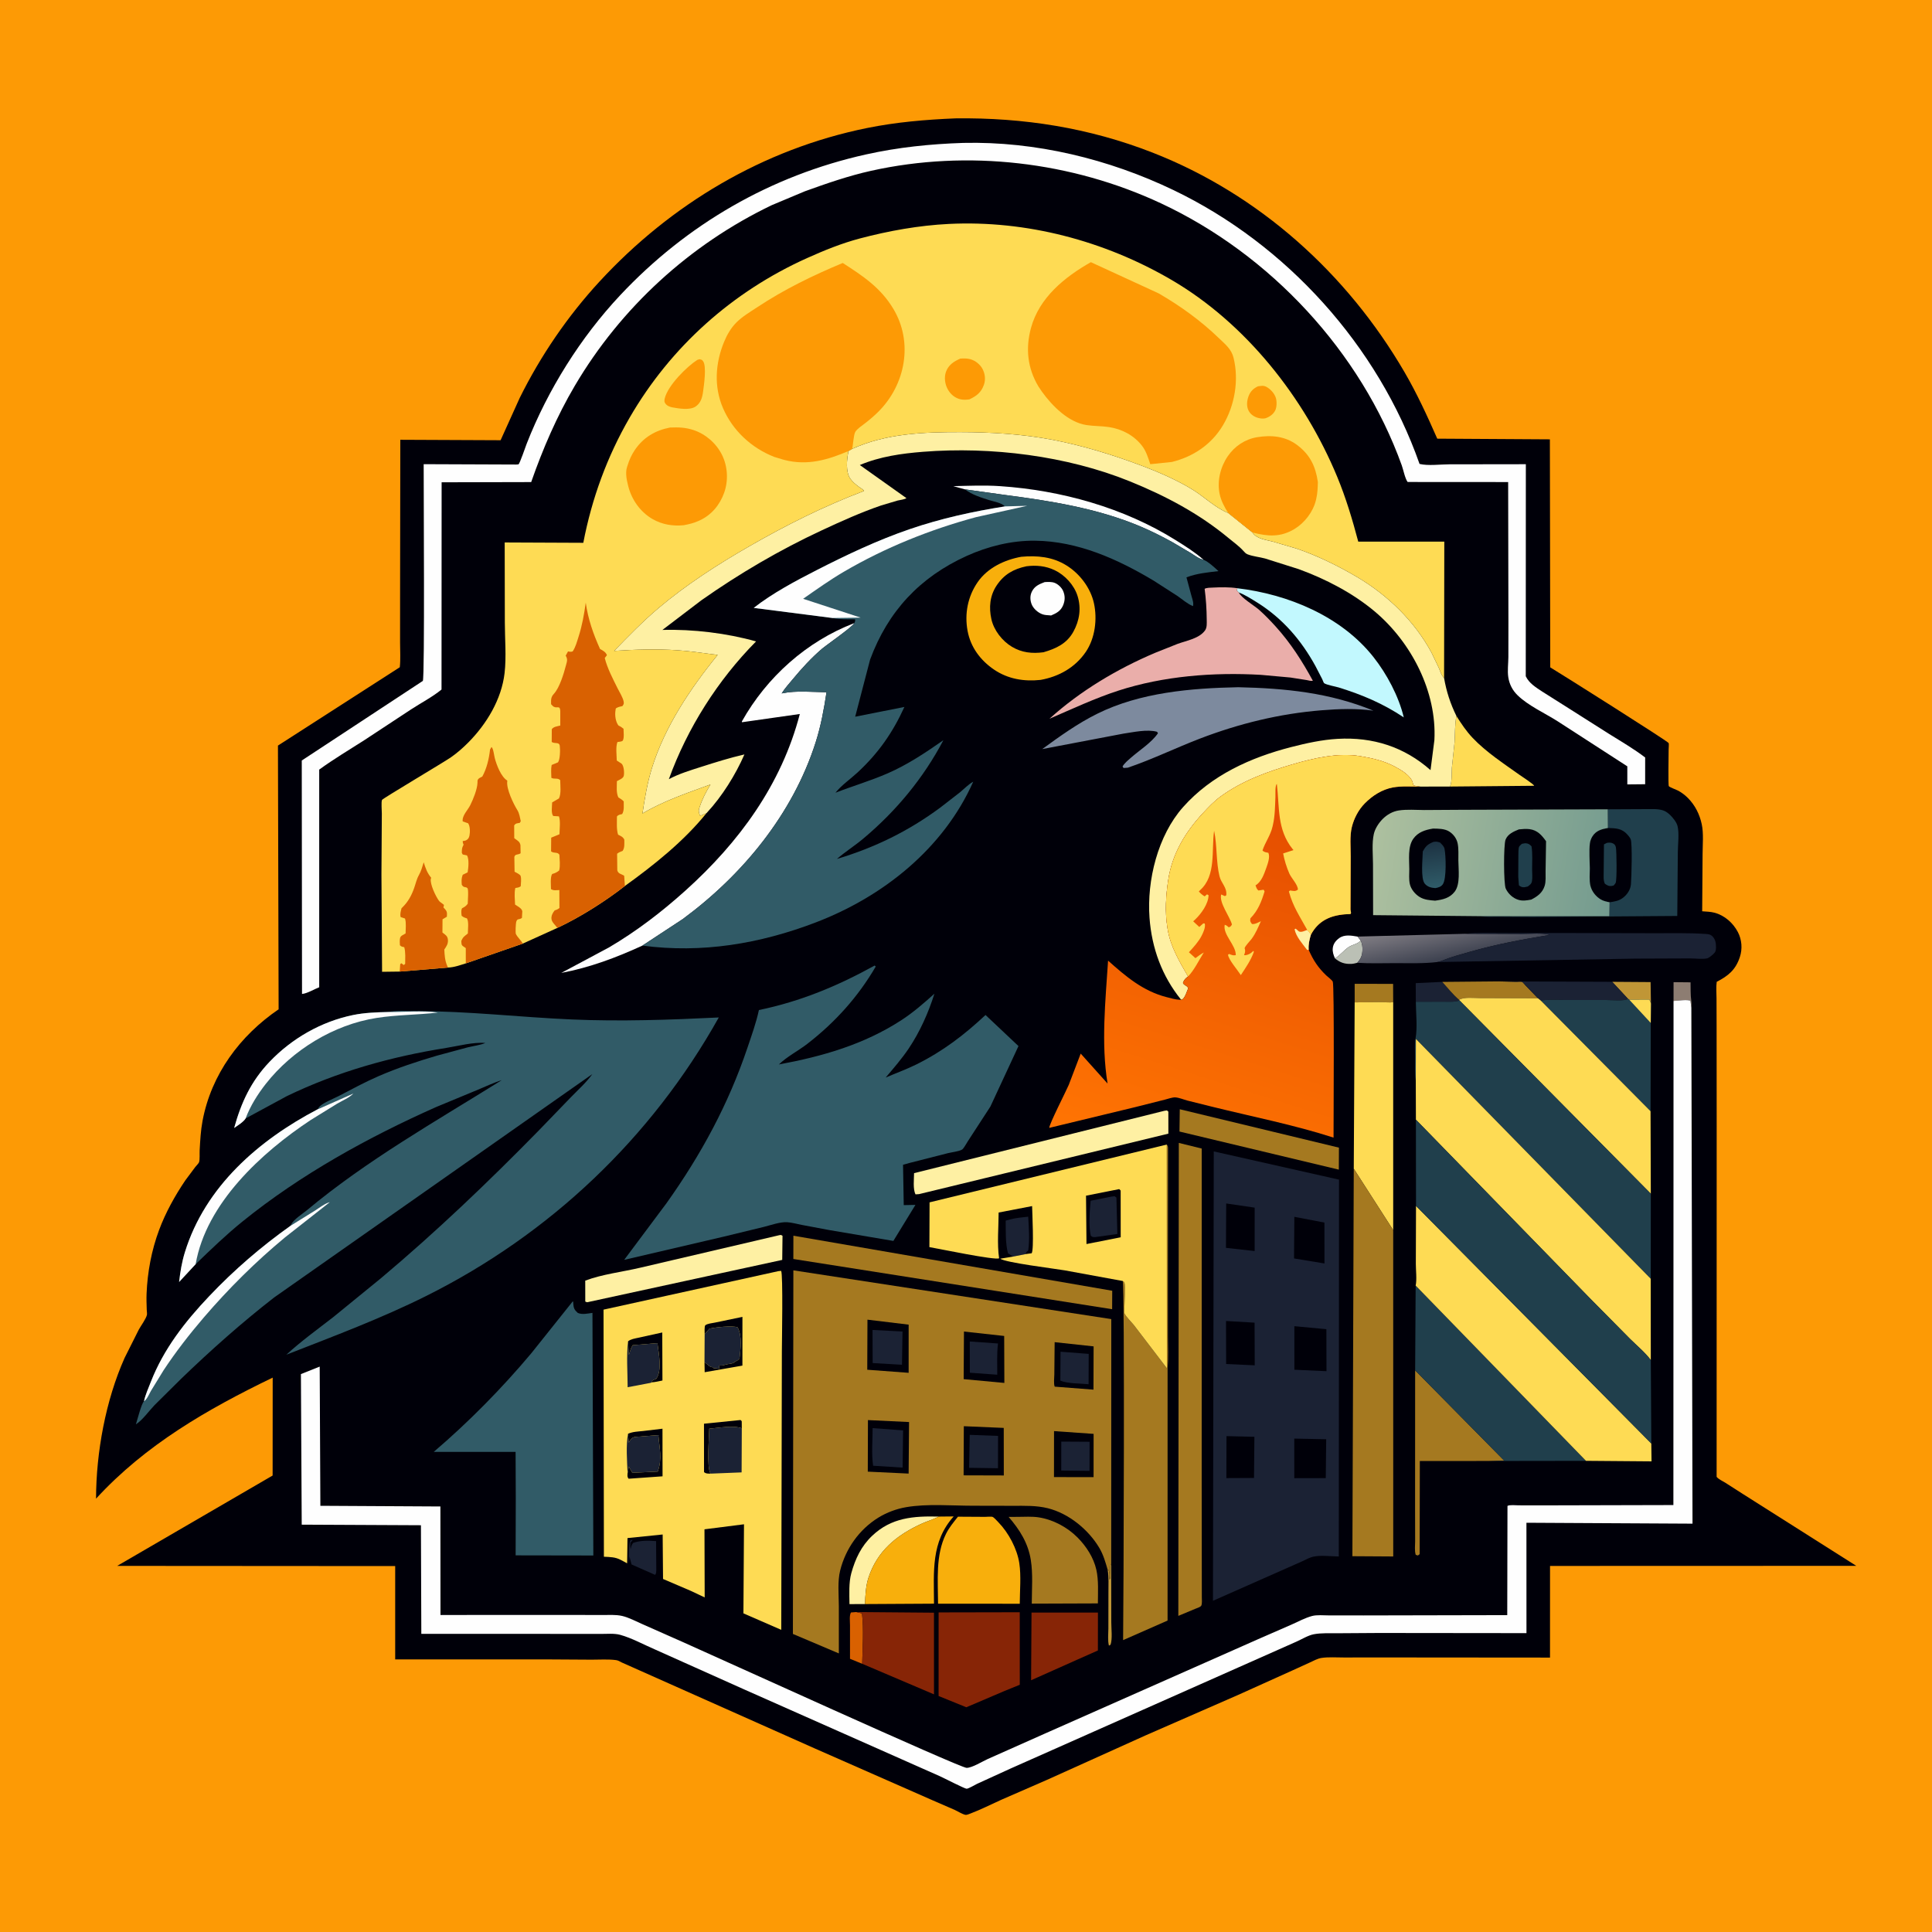 <svg version="1.1" xmlns="http://www.w3.org/2000/svg" style="display: block;" viewBox="0 0 2048 2048" width="1024" height="1024">
<defs>
	<linearGradient id="Gradient1" gradientUnits="userSpaceOnUse" x1="1538.95" y1="1014.5" x2="1531.57" y2="976.709">
		<stop class="stop0" offset="0" stop-opacity="1" stop-color="rgb(63,67,81)"/>
		<stop class="stop1" offset="1" stop-opacity="1" stop-color="rgb(126,123,130)"/>
	</linearGradient>
	<linearGradient id="Gradient2" gradientUnits="userSpaceOnUse" x1="1708.91" y1="935.418" x2="1455.78" y2="893.361">
		<stop class="stop0" offset="0" stop-opacity="1" stop-color="rgb(116,155,143)"/>
		<stop class="stop1" offset="1" stop-opacity="1" stop-color="rgb(173,192,159)"/>
	</linearGradient>
	<linearGradient id="Gradient3" gradientUnits="userSpaceOnUse" x1="1516.47" y1="894.213" x2="1522.7" y2="939.041">
		<stop class="stop0" offset="0" stop-opacity="1" stop-color="rgb(29,51,67)"/>
		<stop class="stop1" offset="1" stop-opacity="1" stop-color="rgb(47,90,103)"/>
	</linearGradient>
	<linearGradient id="Gradient4" gradientUnits="userSpaceOnUse" x1="1367.18" y1="868.177" x2="1250.94" y2="1235.07">
		<stop class="stop0" offset="0" stop-opacity="1" stop-color="rgb(229,78,0)"/>
		<stop class="stop1" offset="1" stop-opacity="1" stop-color="rgb(255,116,3)"/>
	</linearGradient>
</defs>
<path transform="translate(0,0)" fill="rgb(253,154,5)" d="M -0 -0 L 2048 0 L 2048 2048 L -0 2048 L -0 -0 z"/>
<path transform="translate(0,0)" fill="rgb(0,0,9)" d="M 1012.95 125.474 C 1085.05 124.561 1154.4 135.438 1221.77 161.774 C 1334.74 205.931 1428 290.001 1488.84 394.474 C 1502.01 417.077 1513.04 441.073 1523.55 465.001 L 1642.93 465.729 L 1643.32 707.431 C 1656.8 715.561 1767.83 785.643 1768.79 787.639 C 1769.32 788.751 1768.81 792.996 1768.82 794.545 C 1768.84 799.502 1768.19 832.19 1769.03 833.387 C 1769.83 834.533 1777.47 837.312 1779.2 838.281 C 1782.87 840.331 1786.39 842.991 1789.33 845.986 C 1796.92 853.692 1801.61 863.069 1803.9 873.621 C 1806.04 883.474 1804.83 895.551 1804.81 905.66 L 1804.38 966 C 1808.67 966.321 1813.4 966.429 1817.55 967.543 C 1828.19 970.399 1837.18 978.375 1842.23 988.059 C 1846.42 996.096 1847.18 1005.77 1844.36 1014.38 C 1839.88 1028.08 1832.05 1034.44 1819.79 1040.77 C 1819.01 1046.28 1819.56 1052.51 1819.58 1058.1 L 1819.67 1088.35 L 1819.75 1194.33 L 1819.69 1565.53 C 1821.84 1568.13 1825.89 1569.88 1828.76 1571.66 L 1847.73 1583.81 L 1967.72 1659.86 L 1643.1 1659.96 L 1643.07 1757.11 L 1473.71 1756.97 L 1424.36 1757 C 1416.83 1757.03 1408.07 1756.34 1400.66 1757.51 C 1396.52 1758.17 1392.13 1760.66 1388.34 1762.38 L 1369.61 1770.92 L 1312.51 1796.67 L 1214.41 1839.56 L 1109.99 1886.66 L 1061.45 1907.82 C 1050.61 1912.7 1039.76 1918.26 1028.64 1922.44 C 1027.26 1922.96 1024.72 1924.15 1023.18 1923.77 C 1019.7 1922.91 1015.42 1920.12 1012.05 1918.58 L 987.941 1908.1 L 863.747 1853.45 L 659 1762.25 C 656.975 1761.2 655.32 1760.09 653 1759.78 C 644.711 1758.67 635.584 1759.35 627.178 1759.32 L 582.195 1759.05 L 418.92 1759.02 L 418.92 1660.11 L 124.237 1659.91 L 288.991 1564.13 L 289.061 1460.33 C 219.759 1493.84 154.34 1531.44 101.81 1588.63 C 101.92 1539.46 112.012 1484.45 132.058 1439.5 L 147.188 1409.35 C 149.552 1405.06 154.489 1398.53 155.718 1394 C 156.062 1392.74 155.579 1389.61 155.538 1388.18 C 155.377 1382.57 155.15 1376.92 155.381 1371.31 C 156.323 1348.38 160.608 1325.46 168.618 1303.93 C 175.528 1285.35 185.375 1267.63 196.451 1251.23 L 207.052 1237.01 C 208.066 1235.72 210.483 1233.39 210.977 1232.05 C 211.978 1229.34 211.469 1222.52 211.645 1219.35 C 212.23 1208.86 212.767 1198.42 214.721 1188.07 C 224.041 1138.72 254.364 1097.83 295.346 1069.9 L 294.637 790.352 L 423.803 707.292 C 424.737 698.888 424.09 689.795 424.095 681.31 L 424.111 632.377 L 424.348 466.194 L 530.656 466.664 L 550.914 421.814 C 572.968 377.28 601.795 334.991 635.504 298.458 C 711.2 216.42 808.91 158.068 918.949 135.74 C 950.054 129.429 981.283 126.779 1012.95 125.474 z"/>
<path transform="translate(0,0)" fill="rgb(192,150,54)" d="M 1177.92 1657.77 L 1178.02 1719.65 C 1178 1726.3 1179.38 1737.37 1177.23 1743.5 L 1175.5 1744.44 C 1174.05 1738.92 1174.91 1732 1174.92 1726.23 L 1174.98 1688.42 C 1174.99 1680.37 1175.43 1672.18 1174.2 1664.21 L 1174.89 1664.14 C 1176.69 1666.47 1175.98 1671.46 1176 1674.5 C 1178.52 1671.98 1175.66 1663.72 1177.2 1659.57 L 1177.92 1657.77 z"/>
<path transform="translate(0,0)" fill="rgb(141,125,114)" d="M 1774.02 1061.04 L 1774.04 1041.13 L 1792.05 1041.31 C 1792.19 1047.77 1791.92 1054.61 1792.84 1060.99 C 1793.2 1063.49 1793.07 1065.77 1792.9 1068.27 L 1791.96 1061 C 1789.42 1059.16 1777.84 1060.89 1774.02 1061.04 z"/>
<path transform="translate(0,0)" fill="rgb(254,254,254)" d="M 1415.12 1015.92 C 1413.52 1012.34 1412.33 1008.87 1412.82 1004.88 C 1413.36 1000.45 1415.98 997.077 1419.5 994.51 C 1425.26 990.307 1432.51 991.757 1439.05 992.821 L 1442.34 996.888 C 1439.75 1000.59 1433.94 1001.25 1430 1003.71 C 1424.52 1007.15 1420.73 1012.8 1415.12 1015.92 z"/>
<path transform="translate(0,0)" fill="rgb(187,192,181)" d="M 1442.34 996.888 C 1444.61 1000.95 1444.68 1007.74 1443.62 1012.24 C 1442.87 1015.44 1440.9 1018.2 1438.76 1020.61 C 1436.73 1021.13 1434.6 1021.67 1432.5 1021.77 C 1425.5 1022.08 1420.44 1020.38 1415.12 1015.92 C 1420.73 1012.8 1424.52 1007.15 1430 1003.71 C 1433.94 1001.25 1439.75 1000.59 1442.34 996.888 z"/>
<path transform="translate(0,0)" fill="rgb(192,150,54)" d="M 1709 1040.76 L 1749.71 1041.05 L 1750.07 1063.85 C 1749.64 1062.11 1749.21 1061.04 1748.18 1059.57 L 1726.98 1059.59 L 1725.76 1058.81 L 1709 1040.76 z"/>
<path transform="translate(0,0)" fill="rgb(217,97,1)" d="M 913.948 1763.67 L 901.044 1758.41 L 901.04 1722.96 C 901.04 1719.1 900.147 1712.5 902.056 1709.29 L 907.649 1708.84 L 913.731 1710.26 C 915.736 1727.17 914.359 1746.55 913.948 1763.67 z"/>
<path transform="translate(0,0)" fill="rgb(27,34,52)" d="M 1500.84 1061.91 L 1500.73 1042.16 L 1528.88 1040.85 C 1534.63 1047.29 1540.22 1054.27 1546.76 1059.91 L 1547.19 1060.56 C 1541.86 1062.44 1535.44 1061.82 1529.84 1061.85 L 1500.84 1061.91 z"/>
<path transform="translate(0,0)" fill="rgb(165,121,32)" d="M 1436.01 1062.57 L 1436.01 1042.9 L 1476.75 1042.94 L 1476.84 1062.21 C 1473.89 1063.1 1467.94 1062.28 1464.72 1062.27 L 1436.01 1062.57 z"/>
<path transform="translate(0,0)" fill="rgb(27,34,52)" d="M 668.49 1632.5 L 670.742 1632.5 L 668.25 1635.25 C 668.014 1637.78 667.998 1639.62 668.498 1642.15 C 669.054 1639.43 669.456 1637.88 671.093 1635.55 C 679.501 1632.74 686.779 1633.06 695.483 1633.64 L 695.695 1664.5 C 695.537 1666.74 695.762 1667.52 694.5 1669.45 L 669.492 1658.4 L 667.25 1650.01 C 667.148 1652.08 667.155 1653.53 666.5 1655.51 L 666.49 1649 C 667.157 1644.59 666.277 1635.9 668.49 1632.5 z"/>
<path transform="translate(0,0)" fill="rgb(27,34,52)" d="M 1073.87 1332.05 L 1068.5 1328.54 C 1065.65 1317.67 1066.22 1305.13 1066.08 1293.9 L 1070.5 1292.71 C 1076.86 1291 1083.41 1290.47 1089.94 1289.73 C 1090.59 1301.4 1091.64 1313.92 1089.96 1325.5 C 1088.76 1326.45 1088.03 1326.95 1087.46 1328.42 L 1087.16 1329.39 L 1073.87 1332.05 z"/>
<path transform="translate(0,0)" fill="rgb(165,121,32)" d="M 1528.88 1040.85 L 1588.7 1040.3 L 1607.51 1040.74 C 1608.93 1040.76 1612.23 1040.32 1613.42 1040.77 C 1614.2 1041.07 1616.45 1043.91 1617.11 1044.59 L 1630.27 1058.2 L 1568.63 1058 C 1562.91 1058.02 1551.26 1056.63 1546.76 1059.91 C 1540.22 1054.27 1534.63 1047.29 1528.88 1040.85 z"/>
<path transform="translate(0,0)" fill="rgb(254,254,254)" d="M 1022.95 518.769 L 1010.52 515.331 C 1026.96 514.958 1043.58 514.222 1060 515.327 C 1124.84 519.69 1191.38 538.167 1246.61 572.785 C 1256.59 579.045 1266.96 585.532 1275.8 593.351 C 1270.9 592.397 1266.64 588.989 1262.49 586.351 L 1242.57 574.603 C 1231.59 568.567 1220.42 562.918 1208.87 558.048 C 1162.92 538.667 1113.29 530.925 1064.14 524.499 L 1022.95 518.769 z"/>
<path transform="translate(0,0)" fill="rgb(27,34,52)" d="M 1588.7 1040.3 L 1709 1040.76 L 1725.76 1058.81 C 1721.27 1061.53 1708.88 1060.08 1703.37 1060.07 L 1659.52 1060 C 1650.9 1059.98 1641.8 1059.35 1633.27 1060.6 L 1630.27 1058.2 L 1617.11 1044.59 C 1616.45 1043.91 1614.2 1041.07 1613.42 1040.77 C 1612.23 1040.32 1608.93 1040.76 1607.51 1040.74 L 1588.7 1040.3 z"/>
<path transform="translate(0,0)" fill="rgb(254,240,163)" d="M 917 1700.38 L 900.49 1700.43 C 900.343 1690.2 899.663 1677.52 902.414 1667.64 C 906.662 1652.39 912.909 1639 924.573 1627.96 C 945.005 1608.61 968.47 1606.96 995.164 1607.64 L 994.359 1608.05 C 988.491 1611.02 982.132 1612.77 976.161 1615.54 C 950.203 1627.61 930.021 1644.08 920.714 1672.13 C 917.837 1680.79 917.19 1691.26 917 1700.38 z"/>
<path transform="translate(0,0)" fill="rgb(254,219,84)" d="M 1543.86 758.948 C 1549.03 767.201 1554.34 775.109 1561.06 782.202 C 1575.25 797.201 1594.1 809.499 1610.91 821.482 C 1613.19 823.109 1625.82 831.226 1626.27 832.966 L 1537 833.778 C 1539.3 829.647 1538.7 818.856 1539.05 813.776 L 1541.88 787 C 1542.51 777.517 1542.04 768.362 1543.86 758.948 z"/>
<path transform="translate(0,0)" fill="rgb(165,121,32)" d="M 1250.61 1175.85 L 1419.33 1216.55 L 1419.22 1239.87 L 1250.29 1199.48 L 1250.61 1175.85 z"/>
<path transform="translate(0,0)" fill="url(#Gradient1)" d="M 1552.96 989.867 L 1613.56 990.008 C 1622.77 990.004 1634.18 988.766 1642.99 991.002 C 1613.96 995.821 1585.9 1000.94 1557.56 1009.13 C 1547.83 1011.95 1538.29 1014.39 1528.88 1018.25 C 1527.09 1018.98 1525.34 1019.36 1523.46 1019.8 C 1508.87 1021.54 1494.08 1020.99 1479.41 1020.98 C 1465.96 1020.96 1452.17 1021.51 1438.76 1020.61 C 1440.9 1018.2 1442.87 1015.44 1443.62 1012.24 C 1444.68 1007.74 1444.61 1000.95 1442.34 996.888 L 1439.05 992.821 L 1552.96 989.867 z"/>
<path transform="translate(0,0)" fill="rgb(135,37,6)" d="M 1093.46 1709.41 L 1163.87 1709.38 L 1163.81 1749.58 L 1141.26 1759.6 L 1093.01 1781.13 L 1093.46 1709.41 z"/>
<path transform="translate(0,0)" fill="rgb(165,121,32)" d="M 1500.11 1452.65 L 1594.43 1548.26 L 1576.86 1548.69 L 1505.08 1548.73 L 1504.91 1647.5 L 1503 1648.89 L 1500.75 1648.21 C 1499.33 1644.09 1500.12 1638.03 1500.11 1633.68 L 1500.04 1599.77 L 1500.11 1452.65 z"/>
<path transform="translate(0,0)" fill="rgb(248,175,12)" d="M 995.164 1607.64 L 1010.94 1607.48 C 986.686 1634.54 989.975 1666.13 990.086 1699.96 L 917 1700.38 C 917.19 1691.26 917.837 1680.79 920.714 1672.13 C 930.021 1644.08 950.203 1627.61 976.161 1615.54 C 982.132 1612.77 988.491 1611.02 994.359 1608.05 L 995.164 1607.64 z"/>
<path transform="translate(0,0)" fill="rgb(135,37,6)" d="M 907.649 1708.84 L 990.062 1709.52 L 990.083 1796.09 L 913.948 1763.67 C 914.359 1746.55 915.736 1727.17 913.731 1710.26 L 907.649 1708.84 z"/>
<path transform="translate(0,0)" fill="rgb(254,240,163)" d="M 825.419 1309.5 C 827.647 1309.11 827.469 1308.69 829.5 1310 L 829.194 1335.55 L 624.5 1380 C 622.316 1380.46 622.583 1380.74 620.409 1379.68 L 620.376 1357.53 C 638.314 1350.71 660.006 1348.26 678.808 1343.79 L 825.419 1309.5 z"/>
<path transform="translate(0,0)" fill="rgb(165,121,32)" d="M 1069.21 1608 L 1078.85 1607.94 C 1086.07 1607.91 1093.94 1607.37 1101.07 1608.46 C 1116.33 1610.82 1131.35 1618.87 1142.21 1629.78 C 1151.47 1639.08 1159.26 1651.08 1162.17 1663.99 C 1164.71 1675.28 1163.83 1688.15 1163.8 1699.68 L 1093.72 1699.93 C 1093.77 1684.88 1095.07 1668.46 1092.7 1653.62 C 1089.82 1635.56 1080.89 1621.58 1069.21 1608 z"/>
<path transform="translate(0,0)" fill="rgb(254,240,163)" d="M 1234.23 1177.5 L 1237.01 1177.08 L 1238.5 1178.39 L 1238.52 1201.71 L 974.225 1265.82 L 970.5 1266.07 C 967.582 1260.51 968.921 1249.99 968.943 1243.59 L 1234.23 1177.5 z"/>
<path transform="translate(0,0)" fill="rgb(27,34,52)" d="M 1552.96 989.867 C 1566.16 988.33 1580.07 989.046 1593.36 989.019 L 1661.96 989.056 L 1753.5 989.261 C 1771.58 989.317 1789.92 988.796 1807.96 990.014 C 1810.29 990.171 1812.63 990.347 1814.5 991.877 C 1818.24 994.935 1819.12 999.542 1819.04 1004.11 C 1818.99 1007.42 1818.71 1009.07 1816.19 1011.36 C 1814.75 1012.68 1811.56 1015.46 1809.63 1015.9 C 1804.67 1017.02 1796.69 1015.94 1791.45 1015.96 L 1733.23 1016.19 L 1523.46 1019.8 C 1525.34 1019.36 1527.09 1018.98 1528.88 1018.25 C 1538.29 1014.39 1547.83 1011.95 1557.56 1009.13 C 1585.9 1000.94 1613.96 995.821 1642.99 991.002 C 1634.18 988.766 1622.77 990.004 1613.56 990.008 L 1552.96 989.867 z"/>
<path transform="translate(0,0)" fill="rgb(194,248,254)" d="M 1311.67 623.555 C 1365.38 629.949 1421.71 653.161 1455.93 696.505 C 1470.11 714.462 1482.73 738.14 1488.06 760.458 C 1466.11 745.813 1444.42 736.661 1419.31 728.813 C 1415.98 727.773 1405.91 726.027 1403.52 724.111 C 1403.14 723.81 1401.89 720.49 1401.59 719.862 L 1394.42 706.018 C 1379.29 678.49 1359.63 655.589 1332.84 638.795 C 1326.92 635.081 1319.71 630.528 1313.22 628.05 L 1311.17 626 L 1311.67 623.555 z"/>
<path transform="translate(0,0)" fill="rgb(32,63,76)" d="M 1725.76 1058.81 L 1726.98 1059.59 L 1748.18 1059.57 C 1749.21 1061.04 1749.64 1062.11 1750.07 1063.85 L 1749.87 1084.33 L 1749.65 1177.93 L 1633.27 1060.6 C 1641.8 1059.35 1650.9 1059.98 1659.52 1060 L 1703.37 1060.07 C 1708.88 1060.08 1721.27 1061.53 1725.76 1058.81 z"/>
<path transform="translate(0,0)" fill="rgb(254,219,84)" d="M 1726.98 1059.59 L 1748.18 1059.57 C 1749.21 1061.04 1749.64 1062.11 1750.07 1063.85 L 1749.87 1084.33 L 1726.98 1059.59 z"/>
<path transform="translate(0,0)" fill="rgb(248,175,12)" d="M 1015.48 1607.76 L 1044.16 1607.93 C 1045.96 1607.94 1050.81 1607.42 1052.19 1607.98 C 1053.75 1608.6 1057.06 1612.37 1058.33 1613.67 C 1069.09 1624.71 1078.15 1641.69 1080.5 1656.99 C 1082.57 1670.47 1081.05 1686.32 1081 1700.05 L 1060.5 1700.03 L 994.376 1700.02 C 994.319 1675.35 991.542 1648.74 1002.76 1626.02 C 1006.07 1619.32 1010.85 1613.57 1015.48 1607.76 z"/>
<path transform="translate(0,0)" fill="rgb(165,121,32)" d="M 841.03 1309.9 L 1179.01 1368.25 L 1178.91 1387.82 L 840.977 1334.59 L 841.03 1309.9 z"/>
<path transform="translate(0,0)" fill="rgb(135,37,6)" d="M 994.974 1709.23 L 1080.97 1709.06 L 1081.01 1785.92 L 1064.5 1792.64 L 1024.35 1809.77 L 994.943 1797.83 L 994.974 1709.23 z"/>
<path transform="translate(0,0)" fill="rgb(254,219,84)" d="M 1436.01 1062.57 L 1464.72 1062.27 C 1467.94 1062.28 1473.89 1063.1 1476.84 1062.21 L 1476.85 1303.99 L 1435.05 1238.88 L 1436.01 1062.57 z"/>
<path transform="translate(0,0)" fill="rgb(32,63,76)" d="M 1704.3 857.905 L 1743.74 857.712 C 1749.79 857.775 1757.45 857.129 1763.2 859.132 C 1765.92 860.081 1768.46 862.029 1770.5 864.022 C 1773.46 866.912 1777.24 871.598 1778.26 875.671 C 1780.18 883.257 1778.62 895.172 1778.57 903.177 L 1778 968.91 L 1777.96 970.956 L 1623.96 972.06 L 1587.8 971.831 C 1581.9 971.773 1575.24 972.295 1569.48 971.201 L 1706 971.269 L 1706.24 956.45 C 1703.09 955.845 1700 955.202 1697.17 953.618 C 1691.79 950.603 1687.33 944.957 1685.88 938.921 C 1684.56 933.459 1685.3 926.061 1685.26 920.386 C 1685.19 911.91 1684.35 902.41 1685.32 894.027 C 1685.62 891.498 1686.71 888.634 1688.07 886.5 C 1691.95 880.434 1697.83 878.843 1704.47 877.686 L 1704.3 857.905 z"/>
<path transform="translate(0,0)" fill="rgb(0,0,9)" d="M 1704.47 877.686 C 1712.82 878.049 1719.06 877.933 1725.06 884.632 C 1726.26 885.967 1727.97 887.966 1728.61 889.653 C 1730.45 894.533 1729.48 930.212 1728.85 937.5 C 1728.37 943.054 1724.86 948.319 1720.49 951.644 C 1716.03 955.049 1711.61 955.626 1706.24 956.45 C 1703.09 955.845 1700 955.202 1697.17 953.618 C 1691.79 950.603 1687.33 944.957 1685.88 938.921 C 1684.56 933.459 1685.3 926.061 1685.26 920.386 C 1685.19 911.91 1684.35 902.41 1685.32 894.027 C 1685.62 891.498 1686.71 888.634 1688.07 886.5 C 1691.95 880.434 1697.83 878.843 1704.47 877.686 z"/>
<path transform="translate(0,0)" fill="rgb(32,63,76)" d="M 1703.33 893.5 C 1705.86 893.064 1708 893.012 1710.26 894.275 C 1711.87 895.174 1712.67 896.702 1712.95 898.5 C 1713.7 903.396 1714.11 932.765 1712.66 935.883 C 1712.16 936.958 1711.22 937.766 1710.5 938.708 L 1708.5 939.129 C 1705.29 939.585 1703.79 938.526 1701.23 936.802 C 1699.47 933.043 1699.99 928.942 1699.97 924.866 L 1700.26 895.085 L 1703.33 893.5 z"/>
<path transform="translate(0,0)" fill="rgb(125,138,158)" d="M 1312.66 728.478 C 1362.29 729.595 1409.46 734.205 1455.88 753.355 C 1437.6 750.767 1419.33 751.448 1401 752.918 C 1356.62 756.476 1313.52 767.011 1271.98 782.948 C 1246.37 792.777 1221.43 804.981 1195.5 813.789 L 1191 814.096 L 1189.94 812.5 C 1192.12 808.829 1195.49 806.185 1198.65 803.38 C 1207.83 795.255 1220.65 787.328 1227.5 777.246 L 1226.5 775.713 C 1215.97 772.821 1201.43 776.16 1190.82 777.685 L 1104.82 794.052 C 1123.61 780.375 1142.27 766.929 1163.18 756.565 C 1208.7 734.005 1262.63 729.461 1312.66 728.478 z"/>
<path transform="translate(0,0)" fill="rgb(234,174,170)" d="M 1313.22 628.05 C 1315.4 633.522 1329.84 642.099 1334.76 646.488 C 1340.95 652.008 1346.81 658.093 1352.37 664.243 C 1368.21 681.764 1380.44 700.965 1391.7 721.628 C 1389.71 722.16 1387.12 721.261 1385.1 720.901 L 1367.91 718.197 L 1336.5 715.365 C 1286.4 712.484 1233.41 716.577 1185.5 732.106 C 1160.66 740.158 1136.43 751.574 1112.46 761.915 C 1144.99 732.475 1184.13 709.128 1224.47 692.022 L 1248.55 682.43 C 1257.87 679.084 1271.51 676.768 1277.48 668.137 C 1279.58 665.11 1279.21 660.537 1279.18 657 C 1279.11 645.896 1278.39 635.147 1276.97 624.133 C 1279.49 622.858 1283.07 622.995 1285.9 622.849 C 1294.17 622.423 1303.51 622.276 1311.67 623.555 L 1311.17 626 L 1313.22 628.05 z"/>
<path transform="translate(0,0)" fill="rgb(254,254,254)" d="M 905.533 660.548 C 904.445 664.014 875.728 683.968 871.283 687.781 C 860.004 697.458 849.834 708.56 840.37 719.995 C 836.402 724.789 831.815 729.784 828.585 735.083 L 829.606 734.851 C 843.95 731.884 861.424 733.595 876.136 733.831 C 873.419 751.802 870.182 769.471 864.647 786.838 C 840.406 862.897 787.228 927.447 723.723 974.275 L 680.951 1002.37 C 653.201 1015.14 625.084 1025.67 594.962 1031.34 L 645.486 1004.35 C 674.701 987.182 701.311 966.782 726.479 944.147 C 783.324 893.023 828.353 831.765 847.844 756.864 L 786.543 765.596 L 786.414 764.768 C 812.678 717.863 855.122 679.785 905.533 660.548 z"/>
<path transform="translate(0,0)" fill="rgb(165,121,32)" d="M 1249.59 1211.54 L 1273.87 1217.51 L 1273.84 1572.81 L 1273.96 1673.24 L 1273.98 1693.14 C 1273.98 1695.8 1274.45 1699.54 1273.44 1701.97 C 1272.78 1703.54 1268.43 1704.79 1266.8 1705.5 L 1249.07 1712.91 L 1249.59 1211.54 z"/>
<path transform="translate(0,0)" fill="rgb(32,63,76)" d="M 1500.66 1362.77 L 1681.21 1548.54 L 1576.86 1548.69 L 1594.43 1548.26 L 1500.11 1452.65 L 1500.66 1362.77 z"/>
<path transform="translate(0,0)" fill="rgb(254,219,84)" d="M 1546.76 1059.91 C 1551.26 1056.63 1562.91 1058.02 1568.63 1058 L 1630.27 1058.2 L 1633.27 1060.6 L 1749.65 1177.93 L 1749.93 1265.37 L 1547.19 1060.56 L 1546.76 1059.91 z"/>
<path transform="translate(0,0)" fill="rgb(248,175,12)" d="M 1082.53 590.219 C 1099.54 588.684 1115.76 590.193 1130.5 599.367 C 1144.61 608.147 1156.06 623.179 1159.64 639.526 C 1163.33 656.367 1160.84 676.555 1151.01 691.017 C 1139.73 707.615 1122.45 717.264 1103.02 720.734 C 1085.55 722.601 1068.53 719.838 1053.79 709.846 C 1039.35 700.061 1028.87 686.087 1025.67 668.757 C 1022.32 650.697 1025.84 632.405 1036.26 617.237 C 1046.79 601.915 1064.76 593.437 1082.53 590.219 z"/>
<path transform="translate(0,0)" fill="rgb(0,0,9)" d="M 1088.09 600.275 C 1098.35 598.943 1108.61 599.933 1118 604.42 C 1128.87 609.611 1138.64 620.198 1142.25 631.759 C 1146.33 644.801 1144.34 657.771 1137.83 669.622 C 1130.88 682.291 1119.43 687.556 1106.09 691.425 C 1094.17 692.99 1083.2 691.908 1072.69 685.614 C 1062.34 679.42 1053.5 668.1 1050.9 656.274 C 1048.18 643.891 1049.25 631.533 1056.42 620.719 C 1064.29 608.851 1074.38 603.178 1088.09 600.275 z"/>
<path transform="translate(0,0)" fill="rgb(254,254,254)" d="M 1107.41 617.034 C 1110.86 616.888 1114.65 616.591 1117.93 617.839 C 1121.62 619.242 1125.43 622.856 1126.99 626.512 C 1129.16 631.604 1129.07 636.458 1126.96 641.575 C 1124.47 647.6 1119.94 650.025 1114.21 652.43 L 1112.89 652.301 C 1110.23 652.096 1107.56 652.067 1105.02 651.161 C 1100.29 649.472 1095.37 645.191 1093.54 640.445 C 1091.88 636.137 1091.75 631.336 1093.82 627.135 C 1096.72 621.257 1101.64 619.235 1107.41 617.034 z"/>
<path transform="translate(0,0)" fill="rgb(165,121,32)" d="M 1236.84 1213.26 C 1237.81 1214.54 1238.1 1215.29 1238.14 1216.91 L 1238.02 1359.16 L 1238.04 1416.48 C 1238.04 1427.48 1238.7 1438.93 1237.69 1449.88 L 1237.67 1717.87 L 1190.54 1738.6 C 1191.07 1699.61 1192.33 1362.36 1190.16 1357.91 C 1190.73 1358.45 1191.57 1358.8 1191.88 1359.53 C 1193.13 1362.49 1191.89 1381.45 1191.89 1386.02 C 1191.89 1387.41 1191.44 1390.88 1191.89 1392.04 C 1193.32 1395.65 1199.66 1401.7 1202.18 1404.94 L 1236.98 1450.47 L 1236.84 1213.26 z"/>
<path transform="translate(0,0)" fill="rgb(165,121,32)" d="M 1435.05 1238.88 L 1476.85 1303.99 L 1476.89 1649.92 L 1433.59 1649.65 L 1435.05 1238.88 z"/>
<path transform="translate(0,0)" fill="rgb(254,219,84)" d="M 1501.03 1278.34 L 1750.45 1530.16 L 1750.7 1549.1 L 1681.21 1548.54 L 1500.66 1362.77 C 1502.07 1356.29 1500.82 1346.46 1500.84 1339.67 L 1501.03 1278.34 z"/>
<path transform="translate(0,0)" fill="rgb(32,63,76)" d="M 1500.84 1061.91 L 1529.84 1061.85 C 1535.44 1061.82 1541.86 1062.44 1547.19 1060.56 L 1749.93 1265.37 L 1749.83 1355.53 L 1500.91 1101.32 L 1500.78 1145.52 C 1499.49 1137.28 1500.05 1128.17 1500.03 1119.85 C 1500.01 1113.77 1499.38 1107.01 1500.5 1101.04 C 1502.72 1089.24 1500.92 1074.08 1500.84 1061.91 z"/>
<path transform="translate(0,0)" fill="rgb(254,219,84)" d="M 1500.78 1145.52 L 1500.91 1101.32 L 1749.83 1355.53 L 1749.92 1441.76 C 1744.02 1433.72 1734.92 1426.25 1727.79 1419.15 L 1685.39 1376.25 L 1500.92 1186.89 L 1500.78 1145.52 z"/>
<path transform="translate(0,0)" fill="rgb(32,63,76)" d="M 1500.92 1186.89 L 1685.39 1376.25 L 1727.79 1419.15 C 1734.92 1426.25 1744.02 1433.72 1749.92 1441.76 L 1750.45 1530.16 L 1501.03 1278.34 L 1500.92 1186.89 z"/>
<path transform="translate(0,0)" fill="rgb(49,91,103)" d="M 607.14 1379.5 L 607.606 1380 L 607.699 1382 C 607.981 1386.61 609.016 1388.73 612.5 1391.76 C 617.358 1393.84 622.924 1392.37 628.027 1391.7 L 628.953 1648.88 L 546.592 1648.74 L 546.749 1588.25 L 546.548 1539.05 L 459.804 1539.04 C 496.708 1507.54 532.055 1471.66 563.243 1434.47 L 607.14 1379.5 z"/>
<path transform="translate(0,0)" fill="rgb(254,219,84)" d="M 1059.09 1333.84 C 1055.07 1336.21 994.803 1323.61 985.195 1321.99 L 985.375 1274.54 L 1236.84 1213.26 L 1236.98 1450.47 L 1202.18 1404.94 C 1199.66 1401.7 1193.32 1395.65 1191.89 1392.04 C 1191.44 1390.88 1191.89 1387.41 1191.89 1386.02 C 1191.89 1381.45 1193.13 1362.49 1191.88 1359.53 C 1191.57 1358.8 1190.73 1358.45 1190.16 1357.91 L 1128.53 1346.62 C 1118.06 1344.81 1065.85 1338.47 1060.31 1334.27 L 1073.87 1332.05 L 1087.16 1329.39 L 1093.62 1328.5 C 1096.22 1324.53 1094.21 1285.75 1094.07 1278.5 L 1058.59 1285.33 C 1058.56 1300.77 1056.84 1318.69 1059.09 1333.84 z"/>
<path transform="translate(0,0)" fill="rgb(0,0,9)" d="M 1186.42 1260.5 L 1187.94 1262 L 1187.99 1311.57 L 1151.72 1318.74 L 1151.23 1267.47 L 1186.42 1260.5 z"/>
<path transform="translate(0,0)" fill="rgb(27,34,52)" d="M 1177.96 1268.5 L 1181.5 1268.01 L 1183.45 1269.5 L 1184.44 1308.06 L 1160.79 1311.4 C 1158.35 1311.32 1158.14 1311.42 1156.25 1309.92 C 1153.85 1298.81 1155.13 1284.16 1156.12 1272.82 L 1177.96 1268.5 z"/>
<path transform="translate(0,0)" fill="url(#Gradient2)" d="M 1569.48 971.201 L 1455.55 970.095 L 1455.43 915.892 C 1455.38 905.852 1454.12 893.839 1456.31 884.062 C 1457.59 878.32 1461.55 872.338 1465.64 868.212 C 1470.3 863.527 1476.29 860.098 1482.86 859.104 C 1491.41 857.809 1500.91 858.616 1509.56 858.663 L 1549.18 858.419 L 1704.3 857.905 L 1704.47 877.686 C 1697.83 878.843 1691.95 880.434 1688.07 886.5 C 1686.71 888.634 1685.62 891.498 1685.32 894.027 C 1684.35 902.41 1685.19 911.91 1685.26 920.386 C 1685.3 926.061 1684.56 933.459 1685.88 938.921 C 1687.33 944.957 1691.79 950.603 1697.17 953.618 C 1700 955.202 1703.09 955.845 1706.24 956.45 L 1706 971.269 L 1569.48 971.201 z"/>
<path transform="translate(0,0)" fill="rgb(0,0,9)" d="M 1610.09 879.184 C 1613.74 878.81 1617.72 878.448 1621.36 878.929 C 1629.74 880.036 1634.27 885.248 1638.89 891.736 L 1638.38 923.532 C 1638.3 928.457 1638.9 934.456 1637.36 939.17 C 1634.96 946.546 1629.76 950.205 1623.21 953.605 C 1618.47 954.473 1614.24 955.269 1609.5 953.839 C 1603.68 952.082 1598.79 947.456 1596.18 942.028 C 1593.84 937.159 1593.81 895.224 1595.97 890 C 1598.47 883.977 1604.48 881.466 1610.09 879.184 z"/>
<path transform="translate(0,0)" fill="rgb(32,63,76)" d="M 1613.21 894.5 C 1614.43 894.277 1616.22 893.82 1617.5 893.918 C 1620.31 894.13 1621.63 895.204 1623.5 897.153 C 1624.69 905.02 1624.12 913.544 1624.1 921.525 C 1624.09 925.348 1624.64 930.344 1623.96 934 C 1623.37 937.17 1621.81 937.87 1619.5 939.744 L 1616.05 940.5 C 1613.55 940.74 1611.96 940.009 1610.11 938.5 L 1609.41 929.5 L 1609.53 906.693 C 1609.58 904.476 1609.48 899.476 1610.33 897.5 C 1610.68 896.699 1612.53 895.206 1613.21 894.5 z"/>
<path transform="translate(0,0)" fill="rgb(0,0,9)" d="M 1518.9 878.348 C 1524.44 878.358 1531.26 878.361 1536.07 881.34 C 1540.72 884.221 1544.21 888.961 1545.23 894.341 C 1546.31 899.995 1545.88 906.374 1545.93 912.148 C 1546 921.893 1548.14 937.104 1542.1 945.108 C 1536.84 952.067 1529.38 953.659 1521.25 954.743 C 1515.56 954.298 1509.87 953.891 1504.87 950.839 C 1500.15 947.962 1495.7 942.65 1494.49 937.175 C 1493.37 932.18 1493.91 926.385 1493.91 921.271 C 1493.91 911.161 1492.09 897.699 1498.14 889.142 C 1503.16 882.059 1510.75 879.695 1518.9 878.348 z"/>
<path transform="translate(0,0)" fill="url(#Gradient3)" d="M 1519.35 892.5 C 1522.32 891.859 1523.69 892.244 1526.5 893.099 C 1528.52 895.278 1530.65 896.857 1531.27 899.877 C 1532.74 907.019 1533.49 931.401 1529.5 937.293 C 1527.6 940.105 1524.64 940.871 1521.5 941.427 C 1517.19 941.099 1513.53 940.317 1510.5 936.956 C 1505.63 931.554 1508.12 910.102 1508.2 902.596 C 1511.41 896.803 1513.27 895.046 1519.35 892.5 z"/>
<path transform="translate(0,0)" fill="rgb(254,240,163)" d="M 903.287 475.826 C 939.336 459.494 978.751 457.999 1017.71 458.052 C 1050.4 458.098 1083.72 460.055 1115.88 466.226 C 1147.52 472.299 1179.07 481.961 1209.22 493.27 C 1227.7 500.2 1248.29 509.042 1264.96 519.5 C 1277.03 527.068 1288.75 538.594 1301.91 543.75 L 1327.7 564.463 C 1331.9 571.206 1341.78 572.178 1348.96 574.046 L 1374.52 581.559 C 1396.64 589.12 1418.4 599.782 1438.53 611.659 C 1471.01 630.825 1499.76 658.702 1517.67 692.204 L 1525.33 708.244 C 1526.89 711.91 1527.9 715.91 1530.79 718.772 C 1533.25 733.005 1537.46 745.991 1543.86 758.948 C 1542.04 768.362 1542.51 777.517 1541.88 787 L 1539.05 813.776 C 1538.7 818.856 1539.3 829.647 1537 833.778 L 1505.51 833.822 L 1498.5 832.781 C 1497.07 829.375 1498.17 832.377 1497.56 829.896 C 1495.69 822.261 1484.95 816.032 1478.34 812.549 C 1466.94 806.544 1454.59 803.7 1442.01 801.609 C 1418.28 797.667 1392.5 803.716 1369.82 810.345 C 1343.09 818.155 1317.09 827.636 1294.32 844.035 C 1287.27 849.112 1281.34 855.376 1275.44 861.706 C 1256.58 881.944 1242.62 904.966 1238.42 932.688 C 1235.92 949.207 1234.78 966.515 1237.5 983.087 L 1237.76 984.782 C 1240.69 1003.25 1250.19 1019.11 1259.4 1035.04 C 1256.57 1037.28 1255.13 1038.53 1253.97 1042 C 1255.58 1045.02 1258.51 1044.62 1259.55 1047.57 C 1258.05 1051.07 1256.28 1057.38 1253.17 1059.58 L 1251.98 1059.69 C 1231.7 1034.68 1220.9 1005.01 1218.53 972.906 C 1215.61 933.249 1227.31 885.686 1254.16 855.5 C 1284.27 821.66 1325.73 802.954 1368.87 791.884 C 1384.84 787.785 1401.49 784.14 1418 783.205 C 1455.14 781.101 1488.42 791.603 1516.42 816.359 L 1520.51 784.58 C 1523.24 733.33 1496.13 680.966 1457.48 648.359 C 1434.21 628.737 1405.15 613.654 1376.63 603.298 L 1340.98 592.015 C 1334.97 590.402 1328.35 589.868 1322.55 587.641 C 1320.65 586.912 1319.42 585.541 1318.1 584.052 C 1313.63 579.02 1307.51 574.669 1302.31 570.354 C 1270.91 544.302 1235.53 525.613 1197.88 510.33 C 1130.86 483.124 1050.44 473.228 978.5 478.921 C 955.6 480.734 932.763 483.944 911.456 492.95 L 960.842 528.035 C 958.925 529.468 953.911 530.005 951.436 530.614 L 933.906 535.852 C 912.664 543.15 891.865 552.515 871.5 561.993 C 826.617 582.883 783.969 607.845 743.5 636.318 L 702.197 667.747 C 734.375 666.82 770.539 671.185 801.465 679.922 C 760.962 720.84 728.546 771.899 709.023 825.952 C 719.586 820.25 731.691 816.621 743.098 812.967 C 758.377 808.072 773.462 803.349 789.112 799.724 C 779.853 821.085 765.343 844.342 749.424 861.425 L 748.734 862.15 C 745.915 862.777 744.632 864.5 742 864.5 C 740.99 861.821 740.232 859.9 741.122 857.009 L 741.458 856 C 744.276 847.218 748.383 839.475 753.11 831.595 C 729.604 840.244 703.612 848.938 682.024 861.776 L 681.033 862.374 C 683.433 846.197 686.249 829.636 691.112 814 C 704.729 770.216 732.049 729.508 760.749 694.248 C 746.549 692.551 732.479 690.223 718.184 689.283 C 695.934 687.82 673.247 688.498 651.014 689.973 C 666.157 674.387 681.256 658.812 697.859 644.766 C 727.462 619.721 761.223 598.029 794.8 578.777 C 834.249 556.158 873.387 536.577 915.886 520.429 C 914.979 518.707 912.391 517.471 910.769 516.286 C 907.368 513.802 903.681 510.863 901.291 507.35 C 896.325 500.048 897.602 487.478 899.239 479.1 L 899.446 478.103 L 903.287 475.826 z"/>
<path transform="translate(0,0)" fill="rgb(254,254,254)" d="M 1021.13 151.481 C 1097.72 149.718 1175.25 168.501 1244.1 201.573 C 1363.67 259.013 1460.7 366.371 1504.77 491.776 C 1513.68 493.98 1527.11 492.209 1536.46 492.198 L 1617.46 492.083 L 1617.37 716.841 C 1620.98 724.421 1628.13 728.663 1634.89 733.143 L 1663 750.908 L 1706.08 778.24 C 1718.86 786.186 1731.95 793.837 1743.94 802.952 L 1743.93 831.318 L 1725.03 831.494 L 1725.02 812.333 L 1651.03 764.5 C 1637.61 755.955 1620.07 748.088 1608.75 737.072 C 1603.33 731.798 1599.96 725.33 1598.84 717.826 C 1597.82 710.937 1598.88 703.48 1598.94 696.5 L 1598.99 658.549 L 1598.71 510.999 L 1492.12 510.927 C 1489.32 507.023 1487.62 498.016 1485.92 493.284 C 1442.51 372.772 1346.49 269.681 1230.75 215.57 C 1135.94 171.246 1025.82 158.339 923.5 181.035 C 899.689 186.317 876.183 194.457 853.273 202.742 L 818.125 217.476 C 731.293 259.107 658.207 326 609.322 408.93 C 590.252 441.281 575.467 475.624 563.08 511.028 L 468.137 511.247 L 468.031 730.938 C 458.491 738.775 446.086 745.231 435.635 752.063 L 386.154 784.637 C 370.116 794.903 353.795 804.604 338.373 815.806 L 338.379 1046.54 C 333.137 1048.54 325.467 1053.23 320.152 1053.63 L 319.883 806.175 L 448.244 721.788 C 450.323 717.159 449.057 518.778 449.109 492.046 L 547.332 492.43 C 547.6 492.417 549.586 492.265 549.626 492.24 C 551.03 491.363 557.031 473.633 558.342 470.282 C 580.647 413.277 615.394 357.779 657.316 313.067 C 727.848 237.84 817.171 186.097 918.118 163.687 C 952.286 156.102 986.232 152.627 1021.13 151.481 z"/>
<path transform="translate(0,0)" fill="rgb(254,254,254)" d="M 1774.02 1061.04 C 1777.84 1060.89 1789.42 1059.16 1791.96 1061 L 1792.9 1068.27 L 1794.13 1615.14 L 1618.08 1614.18 L 1618.12 1731.19 L 1461.75 1731.02 L 1417.5 1731.31 C 1409.54 1731.4 1400.4 1730.87 1392.59 1732.39 C 1386.54 1733.57 1379.79 1737.78 1374.1 1740.29 L 1323.35 1762.81 L 1071 1874.83 L 1035.71 1890.95 C 1033.25 1892.1 1027.07 1895.93 1024.7 1896.13 C 1022.86 1896.28 1000.69 1884.81 996.037 1882.74 L 789.156 1790.99 L 693.855 1748.3 C 682.143 1743.26 669.598 1736.33 657.39 1732.98 C 651.114 1731.25 643.149 1732.06 636.605 1732.03 L 596.498 1731.98 L 446.618 1731.97 L 446.209 1616.81 L 319.838 1616.2 L 318.984 1456.6 L 338.897 1448.66 L 339.611 1596.21 L 466.834 1596.92 L 466.932 1711.95 L 601.629 1711.89 L 638.18 1711.98 C 645.152 1712.01 652.684 1711.41 659.5 1712.97 C 666.67 1714.62 674.24 1718.73 681.024 1721.69 L 724.251 1740.83 C 754.514 1754.23 1017.63 1874.02 1024.64 1874.01 C 1030.49 1874 1041.47 1867.14 1046.9 1864.7 L 1108 1837.5 L 1333.81 1737.53 L 1369.35 1722.01 C 1376.21 1718.97 1383.58 1714.95 1390.85 1713.03 C 1396.07 1711.64 1403.06 1712.39 1408.45 1712.39 L 1445.37 1712.43 L 1597.74 1712.11 L 1597.99 1596.32 C 1600.52 1594.96 1606.75 1595.72 1609.84 1595.72 L 1643.21 1595.74 L 1773.86 1595.42 L 1774.02 1061.04 z"/>
<path transform="translate(0,0)" fill="rgb(254,219,84)" d="M 824.925 1347.5 L 828.007 1347.14 C 830.212 1350.34 828.825 1423.12 828.811 1432.46 L 828.165 1727.7 L 788.052 1710.23 L 788.668 1615.8 L 746.779 1621.13 L 746.996 1693.33 L 732.255 1686.37 L 702.852 1673.78 L 702.447 1626.62 L 665.167 1630.43 L 664.784 1657.16 L 658.241 1653.68 C 652.372 1650.46 646.711 1650.53 640.16 1650.2 L 639.768 1388.27 L 824.925 1347.5 z"/>
<path transform="translate(0,0)" fill="rgb(0,0,9)" d="M 665.782 1421.84 C 668.781 1419.44 672.756 1418.98 676.419 1418.12 L 702.02 1412.49 L 702.215 1463.4 C 698.546 1464.14 694.829 1465.05 691.093 1465.33 L 690.531 1464.54 C 691.94 1462.78 693.573 1462.47 695.614 1461.61 C 702.134 1452.57 698.15 1434.41 696.913 1423.77 L 670.696 1425.97 C 668.676 1429.01 667.776 1432.88 666.61 1436.33 L 665.782 1421.84 z"/>
<path transform="translate(0,0)" fill="rgb(0,0,9)" d="M 753.249 1562.11 C 750.264 1561.98 748.661 1562.42 746.305 1560.5 L 746.26 1509.19 L 785 1505.27 L 786.263 1506.5 L 786.343 1514.02 C 777.074 1510.64 761.788 1513.68 751.862 1514.46 C 751.715 1524.01 748.902 1555.59 753.249 1562.11 z"/>
<path transform="translate(0,0)" fill="rgb(0,0,9)" d="M 665.727 1519.85 C 670.771 1517.59 676.369 1517.5 681.807 1516.92 L 702.252 1514.49 L 702.33 1564.96 L 666.373 1567.5 C 664.635 1565.35 665.198 1564.25 665.254 1561.6 C 666.006 1559.21 666.205 1556.98 666.476 1554.5 L 670.268 1561.21 L 697.204 1559.95 C 702.229 1546.38 698.997 1535.14 697.894 1521.27 L 673 1523.22 C 669.702 1524.02 668.793 1525.45 667.051 1528.31 L 666.5 1529.27 L 665.727 1519.85 z"/>
<path transform="translate(0,0)" fill="rgb(0,0,9)" d="M 746.96 1414.31 C 746.974 1412.5 746.514 1405.73 747.708 1404.79 C 749.927 1403.05 754.925 1402.61 757.748 1402.03 L 787.009 1395.95 L 786.984 1447.6 L 746.986 1454.6 L 746.784 1443.95 L 750 1446.49 C 751.669 1447.87 752.49 1448.83 754.69 1449.25 L 756 1449.39 L 756.21 1450.27 L 761.206 1450.77 L 762.5 1451 L 762.49 1447.5 C 764.381 1447.5 765.956 1447.62 767.751 1446.97 C 769.509 1446.34 771.136 1446.05 772.995 1445.8 C 775.482 1445.47 776.966 1445.2 779.06 1443.68 L 779.995 1442.99 C 781.886 1442.07 782.422 1441.67 783.932 1440.12 C 785.033 1429.71 786.892 1416.67 781.965 1407.12 C 777.085 1404.88 757.682 1407.03 751.983 1408.5 L 746.96 1414.31 z"/>
<path transform="translate(0,0)" fill="rgb(27,34,52)" d="M 665.254 1561.6 C 664.741 1548.85 663.406 1532.23 665.727 1519.85 L 666.5 1529.27 L 667.051 1528.31 C 668.793 1525.45 669.702 1524.02 673 1523.22 L 697.894 1521.27 C 698.997 1535.14 702.229 1546.38 697.204 1559.95 L 670.268 1561.21 L 666.476 1554.5 C 666.205 1556.98 666.006 1559.21 665.254 1561.6 z"/>
<path transform="translate(0,0)" fill="rgb(27,34,52)" d="M 691.093 1465.33 C 690.343 1465.94 687.436 1466.29 686.331 1466.53 L 665.328 1470.52 C 665.294 1454.68 663.89 1437.5 665.782 1421.84 L 666.61 1436.33 C 667.776 1432.88 668.676 1429.01 670.696 1425.97 L 696.913 1423.77 C 698.15 1434.41 702.134 1452.57 695.614 1461.61 C 693.573 1462.47 691.94 1462.78 690.531 1464.54 L 691.093 1465.33 z"/>
<path transform="translate(0,0)" fill="rgb(27,34,52)" d="M 746.96 1414.31 L 751.983 1408.5 C 757.682 1407.03 777.085 1404.88 781.965 1407.12 C 786.892 1416.67 785.033 1429.71 783.932 1440.12 C 782.422 1441.67 781.886 1442.07 779.995 1442.99 L 779.06 1443.68 C 776.966 1445.2 775.482 1445.47 772.995 1445.8 C 771.136 1446.05 769.509 1446.34 767.751 1446.97 C 765.956 1447.62 764.381 1447.5 762.49 1447.5 L 762.5 1451 L 761.206 1450.77 L 756.21 1450.27 L 756 1449.39 L 754.69 1449.25 C 752.49 1448.83 751.669 1447.87 750 1446.49 L 746.784 1443.95 L 746.96 1414.31 z"/>
<path transform="translate(0,0)" fill="rgb(27,34,52)" d="M 753.249 1562.11 C 748.902 1555.59 751.715 1524.01 751.862 1514.46 C 761.788 1513.68 777.074 1510.64 786.343 1514.02 L 786.14 1560.79 L 753.249 1562.11 z"/>
<path transform="translate(0,0)" fill="rgb(27,34,52)" d="M 1286.64 1220.54 L 1419.42 1250.47 L 1419.18 1649.93 C 1410.97 1649.84 1399.79 1648.37 1391.92 1650.18 C 1388.12 1651.06 1384.08 1653.33 1380.55 1654.98 L 1285.79 1696.9 L 1286.64 1220.54 z"/>
<path transform="translate(0,0)" fill="rgb(0,0,9)" d="M 1300.13 1522.35 L 1329.71 1523.07 L 1329.31 1566.7 L 1299.99 1566.84 L 1300.13 1522.35 z"/>
<path transform="translate(0,0)" fill="rgb(0,0,9)" d="M 1299.64 1400.31 L 1329.9 1402.07 L 1330.06 1447.3 L 1299.76 1445.91 L 1299.64 1400.31 z"/>
<path transform="translate(0,0)" fill="rgb(0,0,9)" d="M 1372.06 1289.89 L 1403.94 1295.97 L 1404.01 1339.33 L 1371.74 1334 L 1372.06 1289.89 z"/>
<path transform="translate(0,0)" fill="rgb(0,0,9)" d="M 1371.99 1524.98 L 1405.82 1525.65 L 1405.38 1566.87 L 1372 1566.94 L 1371.99 1524.98 z"/>
<path transform="translate(0,0)" fill="rgb(0,0,9)" d="M 1299.82 1275.73 L 1329.99 1280.14 L 1329.98 1326.15 L 1299.58 1322.79 L 1299.82 1275.73 z"/>
<path transform="translate(0,0)" fill="rgb(0,0,9)" d="M 1372.08 1405.82 L 1406.02 1408.99 L 1406.13 1453.51 L 1372.09 1451.97 L 1372.08 1405.82 z"/>
<path transform="translate(0,0)" fill="rgb(49,91,103)" d="M 927.251 1023.5 L 928.288 1024.62 C 909.528 1056.8 885.221 1083.74 855.818 1106.5 C 846.383 1113.8 833.998 1120.18 825.647 1128.37 C 871.763 1119.83 915.518 1107.32 955.365 1081.51 C 967.965 1073.34 979.369 1063.39 990.502 1053.37 C 984.115 1073.66 975.132 1093.8 963.257 1111.49 C 955.975 1122.33 947.281 1132.28 938.864 1142.25 C 949.716 1137.56 960.84 1133.59 971.445 1128.32 C 999.327 1114.48 1022.09 1097.1 1044.69 1075.94 L 1079.63 1108.88 L 1049.85 1173 L 1025.99 1209.71 C 1024.65 1211.67 1021.74 1217.26 1019.97 1218.5 C 1017.26 1220.4 1008.48 1221.5 1004.93 1222.37 L 964.276 1232.74 L 957.252 1234.71 L 958.008 1277.49 L 970.401 1277.23 L 947.006 1315.43 L 879.064 1303.92 L 849.742 1298.42 C 844.693 1297.47 839.245 1295.83 834.118 1295.57 C 826.835 1295.19 816.775 1298.8 809.595 1300.59 L 767 1310.93 L 661.663 1335.5 L 706.699 1275.2 C 743.232 1223.82 772.157 1170.53 792.323 1110.67 C 796.768 1097.48 801.543 1084.32 804.478 1070.69 C 848.98 1061.44 887.602 1045.28 927.251 1023.5 z"/>
<path transform="translate(0,0)" fill="rgb(49,91,103)" d="M 1022.95 518.769 L 1064.14 524.499 C 1113.29 530.925 1162.92 538.667 1208.87 558.048 C 1220.42 562.918 1231.59 568.567 1242.57 574.603 L 1262.49 586.351 C 1266.64 588.989 1270.9 592.397 1275.8 593.351 C 1281.35 595.815 1287.17 601.305 1291.62 605.415 C 1280.19 606.747 1268.51 607.838 1257.7 612.033 L 1263.09 632 C 1264.05 635.438 1265.44 638.919 1264.67 642.5 C 1258.92 640.346 1253.32 635.339 1248.26 631.818 L 1222.88 615.494 C 1184.56 592.586 1142.46 573.623 1097 573.167 C 1072.24 572.919 1047.23 579.114 1024.78 589.282 C 975.054 611.8 941.25 648.054 922.337 699.213 L 906.536 759.741 L 958.706 749.39 C 946.247 776.744 931.046 798.5 908.907 818.969 C 901.67 825.661 891.613 832.693 885.628 840.33 C 903.975 833.197 922.806 827.682 940.888 819.812 C 962.024 810.612 981.214 797.79 1000.04 784.624 C 978.875 824.865 949.924 859.746 915.176 888.916 C 906.145 896.498 896.052 902.824 887.186 910.531 C 927.385 898.437 962.931 881.091 996.736 856.074 L 1017.72 839.802 C 1022.13 836.137 1026.68 831.346 1031.67 828.635 C 1000.06 899.6 936.068 950.577 864.5 977.894 C 805.338 1000.48 743.996 1010.75 680.951 1002.37 L 723.723 974.275 C 787.228 927.447 840.406 862.897 864.647 786.838 C 870.182 769.471 873.419 751.802 876.136 733.831 C 861.424 733.595 843.95 731.884 829.606 734.851 L 828.585 735.083 C 831.815 729.784 836.402 724.789 840.37 719.995 C 849.834 708.56 860.004 697.458 871.283 687.781 C 875.728 683.968 904.445 664.014 905.533 660.548 C 906.439 658.967 906.615 658.315 906.419 656.5 C 898.885 656.387 890.905 656.749 883.504 655.32 L 882.552 655.119 L 798.983 644.391 C 818.854 628.835 843.161 615.897 865.638 604.411 C 897.587 588.083 930.433 572.533 964.425 560.899 C 997.415 549.609 1030.87 542.268 1065.25 536.81 C 1061.65 532.944 1053.78 531.786 1048.7 530.181 C 1040.08 527.455 1030.15 524.383 1022.95 518.769 z"/>
<path transform="translate(0,0)" fill="rgb(254,254,254)" d="M 1065.25 536.81 L 1088.85 536.185 L 1034.69 548.181 C 985.761 561.392 938.184 580.503 894.409 606.137 C 879.558 614.834 865.46 624.916 851.353 634.749 L 912.35 654.714 L 882.552 655.119 L 798.983 644.391 C 818.854 628.835 843.161 615.897 865.638 604.411 C 897.587 588.083 930.433 572.533 964.425 560.899 C 997.415 549.609 1030.87 542.268 1065.25 536.81 z"/>
<path transform="translate(0,0)" fill="url(#Gradient4)" d="M 1259.4 1035.04 C 1250.19 1019.11 1240.69 1003.25 1237.76 984.782 L 1237.5 983.087 C 1234.78 966.515 1235.92 949.207 1238.42 932.688 C 1242.62 904.966 1256.58 881.944 1275.44 861.706 C 1281.34 855.376 1287.27 849.112 1294.32 844.035 C 1317.09 827.636 1343.09 818.155 1369.82 810.345 C 1392.5 803.716 1418.28 797.667 1442.01 801.609 C 1454.59 803.7 1466.94 806.544 1478.34 812.549 C 1484.95 816.032 1495.69 822.261 1497.56 829.896 C 1498.17 832.377 1497.07 829.375 1498.5 832.781 L 1505.51 833.822 C 1496.2 833.874 1485.66 833.029 1476.53 834.719 C 1465.01 836.852 1454.81 843.388 1446.71 851.631 C 1440.05 858.399 1435.32 867.411 1433.03 876.594 C 1430.63 886.235 1431.83 898.013 1431.78 907.976 L 1431.57 964.244 C 1431.57 965.766 1432.82 967.964 1431.56 968.81 C 1431.19 969.054 1426.64 969.129 1425.87 969.19 C 1409.88 970.461 1397.36 976.237 1389.59 990.853 C 1387.97 996.363 1386.83 1001.16 1387.29 1006.93 C 1392.07 1017.84 1397.17 1025.63 1405.75 1033.87 C 1407.49 1035.55 1411.69 1038.58 1412.78 1040.54 C 1414.57 1043.74 1413.59 1187.63 1413.62 1205.92 C 1371.85 1192.43 1327.96 1183.81 1285.32 1173.28 L 1258.81 1166.68 C 1254.83 1165.63 1249.95 1163.54 1245.92 1163.28 C 1242.85 1163.08 1237.95 1164.89 1234.91 1165.64 L 1203 1173.68 L 1112.27 1195.59 C 1112.1 1191.84 1129.94 1157 1132.92 1150.02 L 1145.59 1116.85 L 1174.07 1148.61 C 1167.09 1106.14 1171.83 1061.11 1174.6 1018.3 C 1193.4 1035.05 1211.54 1050.54 1236.5 1056.97 C 1240.8 1058.07 1246.1 1059.64 1250.53 1059.8 L 1251.98 1059.69 L 1253.17 1059.58 C 1256.28 1057.38 1258.05 1051.07 1259.55 1047.57 C 1258.51 1044.62 1255.58 1045.02 1253.97 1042 C 1255.13 1038.53 1256.57 1037.28 1259.4 1035.04 z"/>
<path transform="translate(0,0)" fill="rgb(254,240,163)" d="M 1387.29 1006.93 C 1386.45 1007.07 1387.05 1007 1385.5 1006.85 C 1380.84 1000.62 1373.75 992.827 1372.28 985 L 1373.5 984.412 L 1376.79 987.276 C 1379.45 988.725 1383.03 986.635 1385.7 985.771 C 1387.39 987.453 1388.67 988.606 1389.59 990.853 C 1387.97 996.363 1386.83 1001.16 1387.29 1006.93 z"/>
<path transform="translate(0,0)" fill="rgb(254,219,84)" d="M 1259.4 1035.04 C 1250.19 1019.11 1240.69 1003.25 1237.76 984.782 L 1237.5 983.087 C 1234.78 966.515 1235.92 949.207 1238.42 932.688 C 1242.62 904.966 1256.58 881.944 1275.44 861.706 C 1281.34 855.376 1287.27 849.112 1294.32 844.035 C 1317.09 827.636 1343.09 818.155 1369.82 810.345 C 1392.5 803.716 1418.28 797.667 1442.01 801.609 C 1454.59 803.7 1466.94 806.544 1478.34 812.549 C 1484.95 816.032 1495.69 822.261 1497.56 829.896 C 1498.17 832.377 1497.07 829.375 1498.5 832.781 L 1505.51 833.822 C 1496.2 833.874 1485.66 833.029 1476.53 834.719 C 1465.01 836.852 1454.81 843.388 1446.71 851.631 C 1440.05 858.399 1435.32 867.411 1433.03 876.594 C 1430.63 886.235 1431.83 898.013 1431.78 907.976 L 1431.57 964.244 C 1431.57 965.766 1432.82 967.964 1431.56 968.81 C 1431.19 969.054 1426.64 969.129 1425.87 969.19 C 1409.88 970.461 1397.36 976.237 1389.59 990.853 C 1388.67 988.606 1387.39 987.453 1385.7 985.771 C 1377.92 971.557 1370.53 960.961 1366.28 945 L 1367.5 943.948 C 1371.11 944.318 1372.92 945.326 1375.83 943 C 1375.87 937.891 1368.99 931.024 1366.77 926.023 C 1363.87 919.47 1361.47 911.729 1360.19 904.685 L 1371.14 901.158 L 1370.21 900.022 C 1353.53 879.294 1356.45 855.79 1353.5 830.968 C 1351.49 832.883 1352.12 841.491 1351.99 844.791 C 1351.6 854.552 1351.56 864.981 1349.33 874.5 L 1348.94 876.212 C 1346.72 885.695 1341.27 892.6 1338.3 901.5 C 1339.99 903.411 1342.13 903.533 1344.5 903.995 C 1346.55 908.396 1343.89 915.636 1342.3 920.062 C 1339.9 926.743 1337.24 934.791 1330.92 938.5 C 1331.71 940.652 1332.1 942.531 1334 943.954 L 1339.5 943.135 L 1340.5 944.968 C 1337.13 955.936 1333.63 965.114 1325.45 973.5 C 1325.04 976.815 1325.23 976.711 1327.13 979.5 C 1330.34 979.909 1333.69 977.857 1336.58 976.547 C 1333.75 982.899 1331.05 989.455 1326.9 995.084 C 1325.37 997.163 1319.89 1002.78 1319.39 1005 C 1319.28 1005.5 1319.67 1005.99 1319.75 1006.5 C 1320.16 1009 1319.58 1010.2 1318.76 1012.5 C 1321.23 1012.84 1324.12 1011.61 1326.13 1010.17 C 1327.39 1009.28 1327.57 1008.99 1328.5 1007.97 L 1329.16 1009 C 1325.79 1018.32 1320.68 1025.46 1315.33 1033.63 C 1312.06 1028.49 1302.17 1017.13 1301.75 1012 L 1303 1011.26 C 1305.85 1012.33 1306.92 1013.06 1309.97 1012.5 C 1310.28 1001.89 1295.99 990.665 1298.28 980.322 C 1300.39 981.008 1300.92 981.525 1302.5 982.996 C 1304.68 982.189 1304.67 981.989 1305.92 980 C 1303.68 971.589 1292.1 956.897 1294.5 948.186 L 1298.5 949.929 L 1299.92 949 C 1300.77 940.534 1294.56 936.381 1292.73 928.92 C 1288.97 913.573 1290.29 896.285 1287.01 880.631 C 1284.04 901.426 1289.41 928.171 1272.27 943.5 L 1270.82 945 C 1272.61 947.082 1274.61 948.828 1277 950.196 L 1279.5 948.029 L 1281.13 949 C 1280.95 958.066 1273.47 968.459 1267.14 974.516 L 1264.85 976.652 L 1271.3 982.618 L 1275.5 978.841 L 1277.08 978.94 C 1278.2 982.731 1275.45 988.703 1273.71 992.045 C 1270.35 998.533 1265.17 1004.07 1260.29 1009.43 L 1267.19 1015.67 C 1270.05 1013.54 1272.96 1011.37 1276.09 1009.68 C 1271.2 1017.3 1265.72 1028.84 1259.4 1035.04 z"/>
<path transform="translate(0,0)" fill="rgb(165,121,32)" d="M 1174.2 1664.21 C 1171.85 1655.93 1169.56 1647.86 1165.08 1640.42 C 1153.48 1621.15 1132.76 1604.28 1110.74 1598.79 C 1098.64 1595.78 1086.13 1596.23 1073.76 1596.23 L 1031.1 1596.14 C 1008.47 1596.11 982.918 1593.85 960.658 1597.65 C 950.5 1599.38 940.163 1603.19 931.377 1608.57 C 910.863 1621.14 896.373 1641.66 890.603 1664.81 C 887.729 1676.34 889.136 1690.25 889.199 1702.17 L 889.224 1752.69 L 840.512 1732.04 L 840.994 1346.61 L 1178 1398.29 L 1177.92 1657.77 L 1177.2 1659.57 C 1175.66 1663.72 1178.52 1671.98 1176 1674.5 C 1175.98 1671.46 1176.69 1666.47 1174.89 1664.14 L 1174.2 1664.21 z"/>
<path transform="translate(0,0)" fill="rgb(0,0,9)" d="M 1117.97 1422.75 L 1159.27 1427.22 L 1159.13 1473.08 L 1118.04 1469.91 C 1116.75 1466.77 1117.59 1460.57 1117.63 1457.06 L 1117.97 1422.75 z"/>
<path transform="translate(0,0)" fill="rgb(27,34,52)" d="M 1124.21 1432.87 L 1154.07 1435.18 L 1153.95 1467.33 C 1145.52 1466.47 1131.55 1466.79 1124.02 1463.53 L 1124.21 1432.87 z"/>
<path transform="translate(0,0)" fill="rgb(0,0,9)" d="M 1117.32 1517.03 L 1159.27 1519.97 L 1159.24 1565.84 L 1117.26 1565.77 L 1117.32 1517.03 z"/>
<path transform="translate(0,0)" fill="rgb(27,34,52)" d="M 1125 1528.16 L 1155 1528.34 L 1154.96 1559.19 L 1124.97 1558.82 L 1125 1528.16 z"/>
<path transform="translate(0,0)" fill="rgb(0,0,9)" d="M 1021.84 1411.49 L 1064.48 1416.18 L 1064.66 1465.96 L 1021.53 1461.95 L 1021.84 1411.49 z"/>
<path transform="translate(0,0)" fill="rgb(27,34,52)" d="M 1028.01 1422.05 L 1057.93 1424.15 C 1056.57 1434.99 1057.18 1446.34 1057.14 1457.25 L 1028.08 1455.15 L 1028.01 1422.05 z"/>
<path transform="translate(0,0)" fill="rgb(0,0,9)" d="M 1021.69 1511.83 L 1064.01 1513.65 L 1064.08 1564.05 L 1021.47 1563.93 L 1021.69 1511.83 z"/>
<path transform="translate(0,0)" fill="rgb(27,34,52)" d="M 1027.96 1521 L 1057.99 1522.12 L 1057.92 1556.39 L 1027.28 1555.95 L 1027.96 1521 z"/>
<path transform="translate(0,0)" fill="rgb(0,0,9)" d="M 919.544 1398.9 L 963.208 1404.18 L 963.196 1455.24 L 919.327 1451.97 L 919.544 1398.9 z"/>
<path transform="translate(0,0)" fill="rgb(27,34,52)" d="M 924.923 1409.81 L 956.708 1411.44 L 956.13 1446.7 L 925.066 1444.9 L 924.923 1409.81 z"/>
<path transform="translate(0,0)" fill="rgb(0,0,9)" d="M 920.06 1505.35 L 963.646 1507.42 L 963.182 1562.06 L 919.886 1560 L 920.06 1505.35 z"/>
<path transform="translate(0,0)" fill="rgb(27,34,52)" d="M 925.013 1513.87 L 957.317 1516.25 L 956.802 1555.71 L 925.547 1553.74 C 923.652 1541.27 925.047 1526.58 925.013 1513.87 z"/>
<path transform="translate(0,0)" fill="rgb(49,91,103)" d="M 411.451 1072.77 C 420.844 1070.85 431.681 1071.82 441.276 1071.82 C 496.212 1071.78 551.141 1078.31 606.045 1080.67 C 658.263 1082.92 709.801 1081.08 761.938 1078.56 C 690.444 1206.39 583.006 1308.25 451.992 1373.68 C 403.956 1397.68 353.49 1416.5 303.539 1436.05 C 319.085 1421.78 336.408 1409.28 353.073 1396.35 L 403.962 1354.85 C 462.356 1305.78 517.348 1253.25 570.7 1198.8 L 605.104 1163.17 C 612.829 1155.26 621.435 1147.58 627.901 1138.59 L 290.559 1375.4 C 255.998 1402.28 223.404 1431.27 191.906 1461.66 L 163.797 1489.52 C 157.993 1495.57 150.908 1505.58 144.067 1509.83 C 145.323 1506.06 150.058 1487.34 152.635 1485.41 C 154.097 1478.52 157.342 1471.37 159.908 1464.81 C 173.6 1429.81 196.136 1401.06 221.769 1374.01 C 248.022 1346.31 276.853 1321.46 307.966 1299.38 L 308.775 1297.74 C 311.628 1292.38 320.445 1286.96 325.312 1282.9 C 389.076 1229.74 461.674 1188.8 531.855 1145.03 C 523.199 1147.66 515.079 1151.68 506.72 1155.09 L 462.316 1173.5 C 390.131 1205.6 318.612 1245.06 257.046 1294.85 C 239.663 1308.91 223.462 1324.54 207.401 1340.07 L 189.845 1358.99 C 191.142 1348.01 192.727 1338 196.008 1327.38 C 217.501 1257.81 274.21 1208.6 336.883 1175.81 L 337.712 1174.32 C 340.713 1169.53 353.323 1164.83 358.753 1162 C 372.875 1154.64 386.642 1147.14 401.278 1140.78 C 421.377 1132.05 442.389 1125.12 463.412 1118.97 L 495.704 1110.26 C 501.838 1108.78 508.664 1107.95 514.5 1105.62 C 501.922 1104.43 485.541 1108.85 473 1110.84 C 414.413 1120.14 357.717 1136.03 304.177 1161.88 L 260.352 1185.6 C 258.054 1189.39 251.865 1193.12 248.224 1195.69 C 255.695 1168.65 266.113 1146.16 285.732 1125.58 C 309.376 1100.78 340.614 1082.86 374.312 1075.97 C 386.595 1073.46 398.968 1073.07 411.451 1072.77 z"/>
<path transform="translate(0,0)" fill="rgb(254,254,254)" d="M 307.966 1299.38 L 334.242 1283.07 C 338.699 1280.21 344.507 1275.66 349.631 1274.35 L 302.074 1311.72 C 271.066 1337.37 242.234 1366.04 216.039 1396.57 C 200.9 1414.22 186.191 1433.14 173.402 1452.54 L 160.05 1474.31 C 158.056 1477.73 155.932 1483.29 152.635 1485.41 C 154.097 1478.52 157.342 1471.37 159.908 1464.81 C 173.6 1429.81 196.136 1401.06 221.769 1374.01 C 248.022 1346.31 276.853 1321.46 307.966 1299.38 z"/>
<path transform="translate(0,0)" fill="rgb(254,254,254)" d="M 411.451 1072.77 C 428.582 1072.91 447.33 1071.02 464.228 1073.37 C 442.571 1075.88 420.67 1075.68 399.077 1079.07 C 353.722 1086.19 309.968 1113.04 281.801 1148.89 C 273.146 1159.91 265.273 1172.44 260.352 1185.6 C 258.054 1189.39 251.865 1193.12 248.224 1195.69 C 255.695 1168.65 266.113 1146.16 285.732 1125.58 C 309.376 1100.78 340.614 1082.86 374.312 1075.97 C 386.595 1073.46 398.968 1073.07 411.451 1072.77 z"/>
<path transform="translate(0,0)" fill="rgb(254,254,254)" d="M 336.883 1175.81 L 337.832 1175.47 L 374.576 1159.22 C 370.071 1163.77 363.002 1166.65 357.449 1169.9 L 329.292 1187.31 C 277.279 1221.73 218.467 1275.59 207.401 1340.07 L 189.845 1358.99 C 191.142 1348.01 192.727 1338 196.008 1327.38 C 217.501 1257.81 274.21 1208.6 336.883 1175.81 z"/>
<path transform="translate(0,0)" fill="rgb(254,219,84)" d="M 423.728 1029.91 L 405.016 1030.15 L 404.348 926.924 L 404.751 862.445 C 404.791 859.491 403.942 850.258 404.968 847.917 C 405.608 846.456 470.93 807.718 478.027 802.76 C 484.69 798.105 490.814 792.721 496.526 786.948 C 515.906 767.361 531.67 741.273 534.881 713.468 C 536.852 696.405 535.173 677.218 535.146 659.969 L 534.996 575.029 L 618.323 575.391 C 627.325 528.478 643.539 483.997 667.523 442.593 C 711.007 367.525 776.474 309.093 855.57 273.554 C 873.624 265.442 892.288 257.849 911.451 252.79 C 942.113 244.694 974.147 238.932 1005.86 237.373 C 1088.05 233.331 1170.81 255.252 1241.68 296.603 C 1320.64 342.675 1382.79 421.646 1417.5 505.442 C 1426.71 527.679 1433.66 550.924 1439.81 574.171 L 1531.02 574.171 L 1530.79 718.772 C 1527.9 715.91 1526.89 711.91 1525.33 708.244 L 1517.67 692.204 C 1499.76 658.702 1471.01 630.825 1438.53 611.659 C 1418.4 599.782 1396.64 589.12 1374.52 581.559 L 1348.96 574.046 C 1341.78 572.178 1331.9 571.206 1327.7 564.463 L 1301.91 543.75 C 1288.75 538.594 1277.03 527.068 1264.96 519.5 C 1248.29 509.042 1227.7 500.2 1209.22 493.27 C 1179.07 481.961 1147.52 472.299 1115.88 466.226 C 1083.72 460.055 1050.4 458.098 1017.71 458.052 C 978.751 457.999 939.336 459.494 903.287 475.826 L 899.446 478.103 L 899.239 479.1 C 897.602 487.478 896.325 500.048 901.291 507.35 C 903.681 510.863 907.368 513.802 910.769 516.286 C 912.391 517.471 914.979 518.707 915.886 520.429 C 873.387 536.577 834.249 556.158 794.8 578.777 C 761.223 598.029 727.462 619.721 697.859 644.766 C 681.256 658.812 666.157 674.387 651.014 689.973 C 673.247 688.498 695.934 687.82 718.184 689.283 C 732.479 690.223 746.549 692.551 760.749 694.248 C 732.049 729.508 704.729 770.216 691.112 814 C 686.249 829.636 683.433 846.197 681.033 862.374 L 682.024 861.776 C 703.612 848.938 729.604 840.244 753.11 831.595 C 748.383 839.475 744.276 847.218 741.458 856 L 741.122 857.009 C 740.232 859.9 740.99 861.821 742 864.5 C 744.632 864.5 745.915 862.777 748.734 862.15 C 724.816 891.821 693.174 917.017 662.404 939.2 C 641.211 955.701 615.188 972.16 590.824 983.625 L 554.2 1000.24 L 493.762 1021.22 C 487.57 1023.15 481.39 1025.48 474.848 1025.65 L 423.728 1029.91 z"/>
<path transform="translate(0,0)" fill="rgb(253,154,5)" d="M 1333.48 409.5 C 1336.71 409.162 1339.04 408.409 1342.06 409.903 C 1346.6 412.151 1351.02 417.036 1352.5 421.928 C 1353.61 425.601 1353.5 431.983 1351.64 435.36 C 1349.41 439.409 1345.77 441.913 1341.5 443.369 C 1338.85 444.068 1336.12 443.647 1333.5 442.955 C 1329.47 441.89 1325.64 439.266 1323.66 435.532 C 1321.18 430.85 1321.68 425.082 1323.42 420.267 C 1325.34 414.991 1328.48 411.886 1333.48 409.5 z"/>
<path transform="translate(0,0)" fill="rgb(253,154,5)" d="M 1017.93 380.139 C 1021.57 379.89 1025.01 379.804 1028.56 380.759 C 1033.9 382.195 1039.14 386.395 1041.64 391.341 C 1044.27 396.524 1044.93 402.471 1042.95 408 C 1040.04 416.15 1035.18 419.732 1027.64 423.342 C 1024.71 423.782 1021.23 423.959 1018.32 423.319 C 1012.22 421.978 1007.49 417.877 1004.55 412.484 C 1001.62 407.111 1000.68 399.87 1002.8 394.056 C 1005.45 386.771 1011.17 383.12 1017.93 380.139 z"/>
<path transform="translate(0,0)" fill="rgb(253,154,5)" d="M 739.168 381.5 L 741.542 380.755 C 743.543 381.318 743.917 381.061 745.251 382.821 C 749.188 388.016 746.247 408.137 745.319 414.969 C 744.468 421.243 742.937 427.208 737.338 430.976 C 731.159 435.134 719.28 433.039 712.325 431.774 C 709.981 431.163 707.543 430.409 705.882 428.5 C 704.008 426.344 704.043 424.753 704.705 422.115 C 708.13 408.473 727.889 388.75 739.168 381.5 z"/>
<path transform="translate(0,0)" fill="rgb(217,97,1)" d="M 425.629 962.758 L 426.708 961.71 C 432.64 955.895 436.188 949.289 438.967 941.5 C 440.684 936.686 441.582 931.981 444.122 927.5 C 446.461 923.373 447.721 918.562 449.153 914.062 C 451.122 920.431 452.806 925.275 457.083 930.5 L 456.677 931.684 C 455.667 937.102 461.932 950.344 465.266 954.778 C 466.193 956.011 467.279 956.643 468.5 957.554 L 469.76 958.557 L 470.616 959.214 L 470.082 962 L 471.203 963.154 C 474.264 966.453 473.877 967.574 473.682 971.756 L 469.098 974.5 L 468.994 988.5 C 472.154 991.034 474.557 992.036 474.831 996.5 C 475.086 1000.65 473.225 1003.22 470.987 1006.5 C 471.281 1012.74 471.6 1018.22 474.157 1024.03 L 474.848 1025.65 L 423.728 1029.91 L 424.264 1022 L 425.5 1021.09 L 428 1022.99 L 429.5 1021.7 C 429.465 1016.02 430.117 1009.48 428.5 1004.01 C 426.447 1003.65 425.388 1003.55 423.928 1002 C 423.788 999.418 423.553 996.842 424.129 994.296 C 424.697 991.789 427.797 990.866 429.943 989.5 C 429.959 984.674 430.787 978.237 429.343 973.666 L 424.736 972.182 C 423.803 969.012 424.922 965.889 425.629 962.758 z"/>
<path transform="translate(0,0)" fill="rgb(253,154,5)" d="M 1301.91 543.75 C 1297.93 537.373 1294.43 531.057 1292.87 523.621 C 1289.99 509.915 1293.69 495.036 1301.5 483.601 C 1308.72 473.026 1319.78 465.592 1332.5 463.472 C 1347.52 460.968 1362.41 462.309 1374.93 471.666 C 1388.68 481.94 1394.54 494.268 1396.99 510.916 C 1396.83 517.134 1396.67 522.928 1395.21 529 L 1394.88 530.415 C 1391.93 542.613 1382.88 554.317 1372.19 560.763 C 1357.24 569.765 1343.93 568.631 1327.7 564.463 L 1301.91 543.75 z"/>
<path transform="translate(0,0)" fill="rgb(253,154,5)" d="M 710.214 453.208 C 719.235 452.88 726.304 453.001 735 455.825 C 747.901 460.014 759.306 469.98 765.326 482.117 C 771.425 494.413 772.261 509.367 767.632 522.344 C 763.007 535.309 754.184 545.935 741.576 551.714 L 740.196 552.327 C 735.069 554.644 730.16 555.708 724.681 556.768 C 713.142 557.861 701.973 556.078 691.839 550.288 C 678.988 542.946 669.688 529.927 666.052 515.672 L 665.669 514.131 C 664.167 508.387 662.832 501.021 664.654 495.199 L 665.051 494 C 666.949 487.776 669.332 482.297 673.008 476.901 C 682.051 463.628 694.623 456.216 710.214 453.208 z"/>
<path transform="translate(0,0)" fill="rgb(217,97,1)" d="M 519.459 794.537 L 521 791.855 C 522.994 793.232 523.78 801.071 524.5 803.731 C 526.523 811.208 531.1 823.418 537.79 827.5 L 537.673 828.36 C 536.776 836.493 544.064 851.754 548.463 858.831 C 550.53 862.157 551.172 866.709 552.036 870.5 L 551 872.257 C 548.159 872.855 546.691 872.516 545.044 875 L 545.134 888.5 L 546.295 889.344 C 549.068 891.394 551.102 892.375 551.71 896 L 551.871 904.5 C 549.206 906.411 545.791 905.029 545.236 908.5 L 545.471 924.057 C 547.055 924.998 551.357 926.845 551.874 928.51 C 552.846 931.638 552.128 936.22 552.002 939.5 C 550.108 940.834 548.533 940.976 546.273 941.292 C 544.933 946.694 545.832 953.31 545.991 958.878 C 548.494 960.615 553.211 962.822 553.66 966 L 553.27 973 C 550.279 975.341 548.232 973.069 547.145 977.5 C 546.735 979.175 546.238 988.604 546.834 989.957 C 548.313 993.315 552.293 996.719 554.2 1000.24 L 493.762 1021.22 L 493.755 1005.04 L 490.64 1002.87 C 488.848 1001.47 489.245 999.684 489 997.5 C 490.765 993.195 492.345 992.389 495.935 989.565 C 495.972 985.417 497.145 976.91 494.974 973.5 C 492.617 972.866 491.256 972.294 489.347 970.764 C 489.114 968.05 488.515 965.323 489.795 962.807 C 492.53 961.376 493.947 960.563 495.824 958 C 495.884 955.459 496.887 943.001 495.516 941.5 C 493.704 939.517 491.742 941.63 489.5 937.882 C 489.17 933.835 489.042 931.127 490.5 927.301 L 495.711 924.756 C 496.503 920.197 497.492 910.732 495.047 906.765 L 490.5 905.799 L 489.554 904.06 C 489.597 901.569 489.543 899.218 490.676 896.934 L 491.431 895.5 C 490.827 893.967 490.49 893.241 490.547 891.564 C 491.531 891.41 493.124 891.222 494 890.791 C 496.333 889.642 497.199 887.974 497.684 885.556 C 498.426 881.862 498.331 875.793 496.231 872.715 L 490.5 870.731 C 489.617 864.563 495.907 858.768 498.5 853.51 C 501.66 847.101 505.9 836.827 506.161 829.719 L 506.203 827.5 C 506.771 824.957 509.167 824.36 511.236 823.21 C 515.954 814.794 518.427 804.089 519.459 794.537 z"/>
<path transform="translate(0,0)" fill="rgb(217,97,1)" d="M 590.824 983.625 C 588.74 980.657 584.875 977.656 584.57 973.974 C 584.291 970.601 585.931 967.537 588 965.033 C 590.088 964.412 591.355 963.916 593.023 962.5 L 592.929 943.497 C 589.574 943.591 586.967 944.289 584.072 942.5 C 584.107 938.323 583.09 929.935 585.285 926.5 C 588.436 925.577 590.167 924.808 592.741 922.775 C 594.053 917.551 593.172 911.368 592.985 906 C 590.722 902.76 587.425 904.948 584.158 902.5 L 584.289 887.954 L 593.046 884.377 C 593.139 878.976 594.304 870.356 592.5 865.369 L 586.5 864.98 C 583.933 862.25 585.246 854.498 585.305 850.592 L 592.5 846.383 C 595.05 841.423 593.902 832.607 593.846 827 C 591.225 824.263 587.82 826.312 584.461 824.549 C 584.362 820.082 583.886 815.28 584.785 810.893 L 591.5 808.136 C 593.781 805.056 593.96 794.624 593.362 790.5 C 592.742 786.229 588.023 788.736 584.843 786.5 L 584.93 773 C 586.828 770.224 590.702 769.99 593.916 769.118 L 593.917 753.784 C 593.668 747.267 590.614 751.195 587 749.153 C 585.876 748.518 585.119 747.384 584.178 746.5 C 584.104 741.696 583.809 739.078 587.276 735.316 C 593.128 728.966 597.64 714.157 599.85 705.619 C 601.028 701.07 602.072 699.103 599.669 695 L 602.136 690.5 C 604.107 690.94 605.149 691.151 607.085 690.5 C 610.208 685.767 611.564 680.355 613.277 675 C 617.151 662.887 619.165 651.447 620.921 638.87 C 623.312 656.108 628.923 672.157 636.062 687.942 C 639.337 689.828 641.843 690.924 643.392 694.5 L 641.068 697.5 C 643.743 708.392 649.806 719.82 654.788 729.873 C 656.792 733.917 660.298 739.342 661.087 743.681 C 661.531 746.119 661.092 746.644 659.767 748.5 C 657.676 748.98 655.488 749.329 653.623 750.436 C 652.401 751.161 652.79 751.067 652.489 752.812 C 651.611 757.916 652.407 764.736 655.5 768.98 C 657.588 769.994 659.181 771.011 660.962 772.5 C 660.992 775.833 661.809 782.016 660.275 784.897 C 659.545 786.268 656.013 786.314 654.5 786.575 C 652.501 791.742 653.707 800.528 653.805 806.192 L 658.895 809.5 C 661.383 811.701 661.975 819.398 661.196 822.5 C 660.514 825.217 656.352 826.693 653.949 828.041 C 653.92 833.577 653.033 840.26 655.5 845.312 C 657.646 846.608 659.429 847.651 661.157 849.5 C 661.079 854.094 661.88 858.984 659.5 862.949 C 657.256 863.491 655.466 863.594 653.971 865.5 C 654.028 871.583 653.339 879.04 655.2 884.79 C 658.023 886.204 660.287 887.034 661.784 890 C 661.764 894.016 662.37 898.57 660 902.002 C 657.838 902.854 655.953 903.478 654.161 905 L 654.357 922.5 C 655.187 926.297 658.743 926.416 661.645 928.325 L 662.404 939.2 C 641.211 955.701 615.188 972.16 590.824 983.625 z"/>
<path transform="translate(0,0)" fill="rgb(253,154,5)" d="M 899.446 478.103 C 877.442 487.533 855.908 493.802 831.865 487.639 L 830 487.144 L 820.738 484.354 C 796.593 474.867 776.721 456.522 766.403 432.614 C 756.597 409.891 758.265 384.899 767.568 362.37 C 770.687 354.815 774.891 347.53 780.722 341.722 C 787.07 335.4 795.279 330.597 802.713 325.672 C 831.408 306.663 861.66 291.982 893.339 278.761 C 914.759 292.553 933.612 305 947.049 327.5 C 968.267 363.027 959.863 407.676 931.21 436.318 C 926.756 440.77 921.962 444.868 916.969 448.7 C 914.126 450.882 908.466 454.711 906.686 457.759 C 904.762 461.052 904.424 471.329 903.287 475.826 L 899.446 478.103 z"/>
<path transform="translate(0,0)" fill="rgb(253,154,5)" d="M 1156.35 277.907 L 1228.11 310.93 C 1251.24 324.268 1272.98 340.005 1292.19 358.571 C 1298.74 364.906 1305.32 369.985 1307.6 379.197 C 1313.47 402.917 1308.92 429.687 1296.5 450.611 C 1284.33 471.12 1265.07 484.021 1242.28 489.695 L 1219.33 492.054 C 1217.15 485.346 1214.92 478.135 1210.56 472.5 C 1201.96 461.397 1189.18 454.769 1175.46 452.71 C 1167.6 451.53 1159.5 451.787 1151.64 450.575 C 1132.59 447.637 1115.35 430.276 1104.63 415.365 L 1100.82 409.755 C 1089.18 390.266 1086.96 369.485 1092.88 347.659 C 1101.62 315.443 1128.6 293.664 1156.35 277.907 z"/>
</svg>